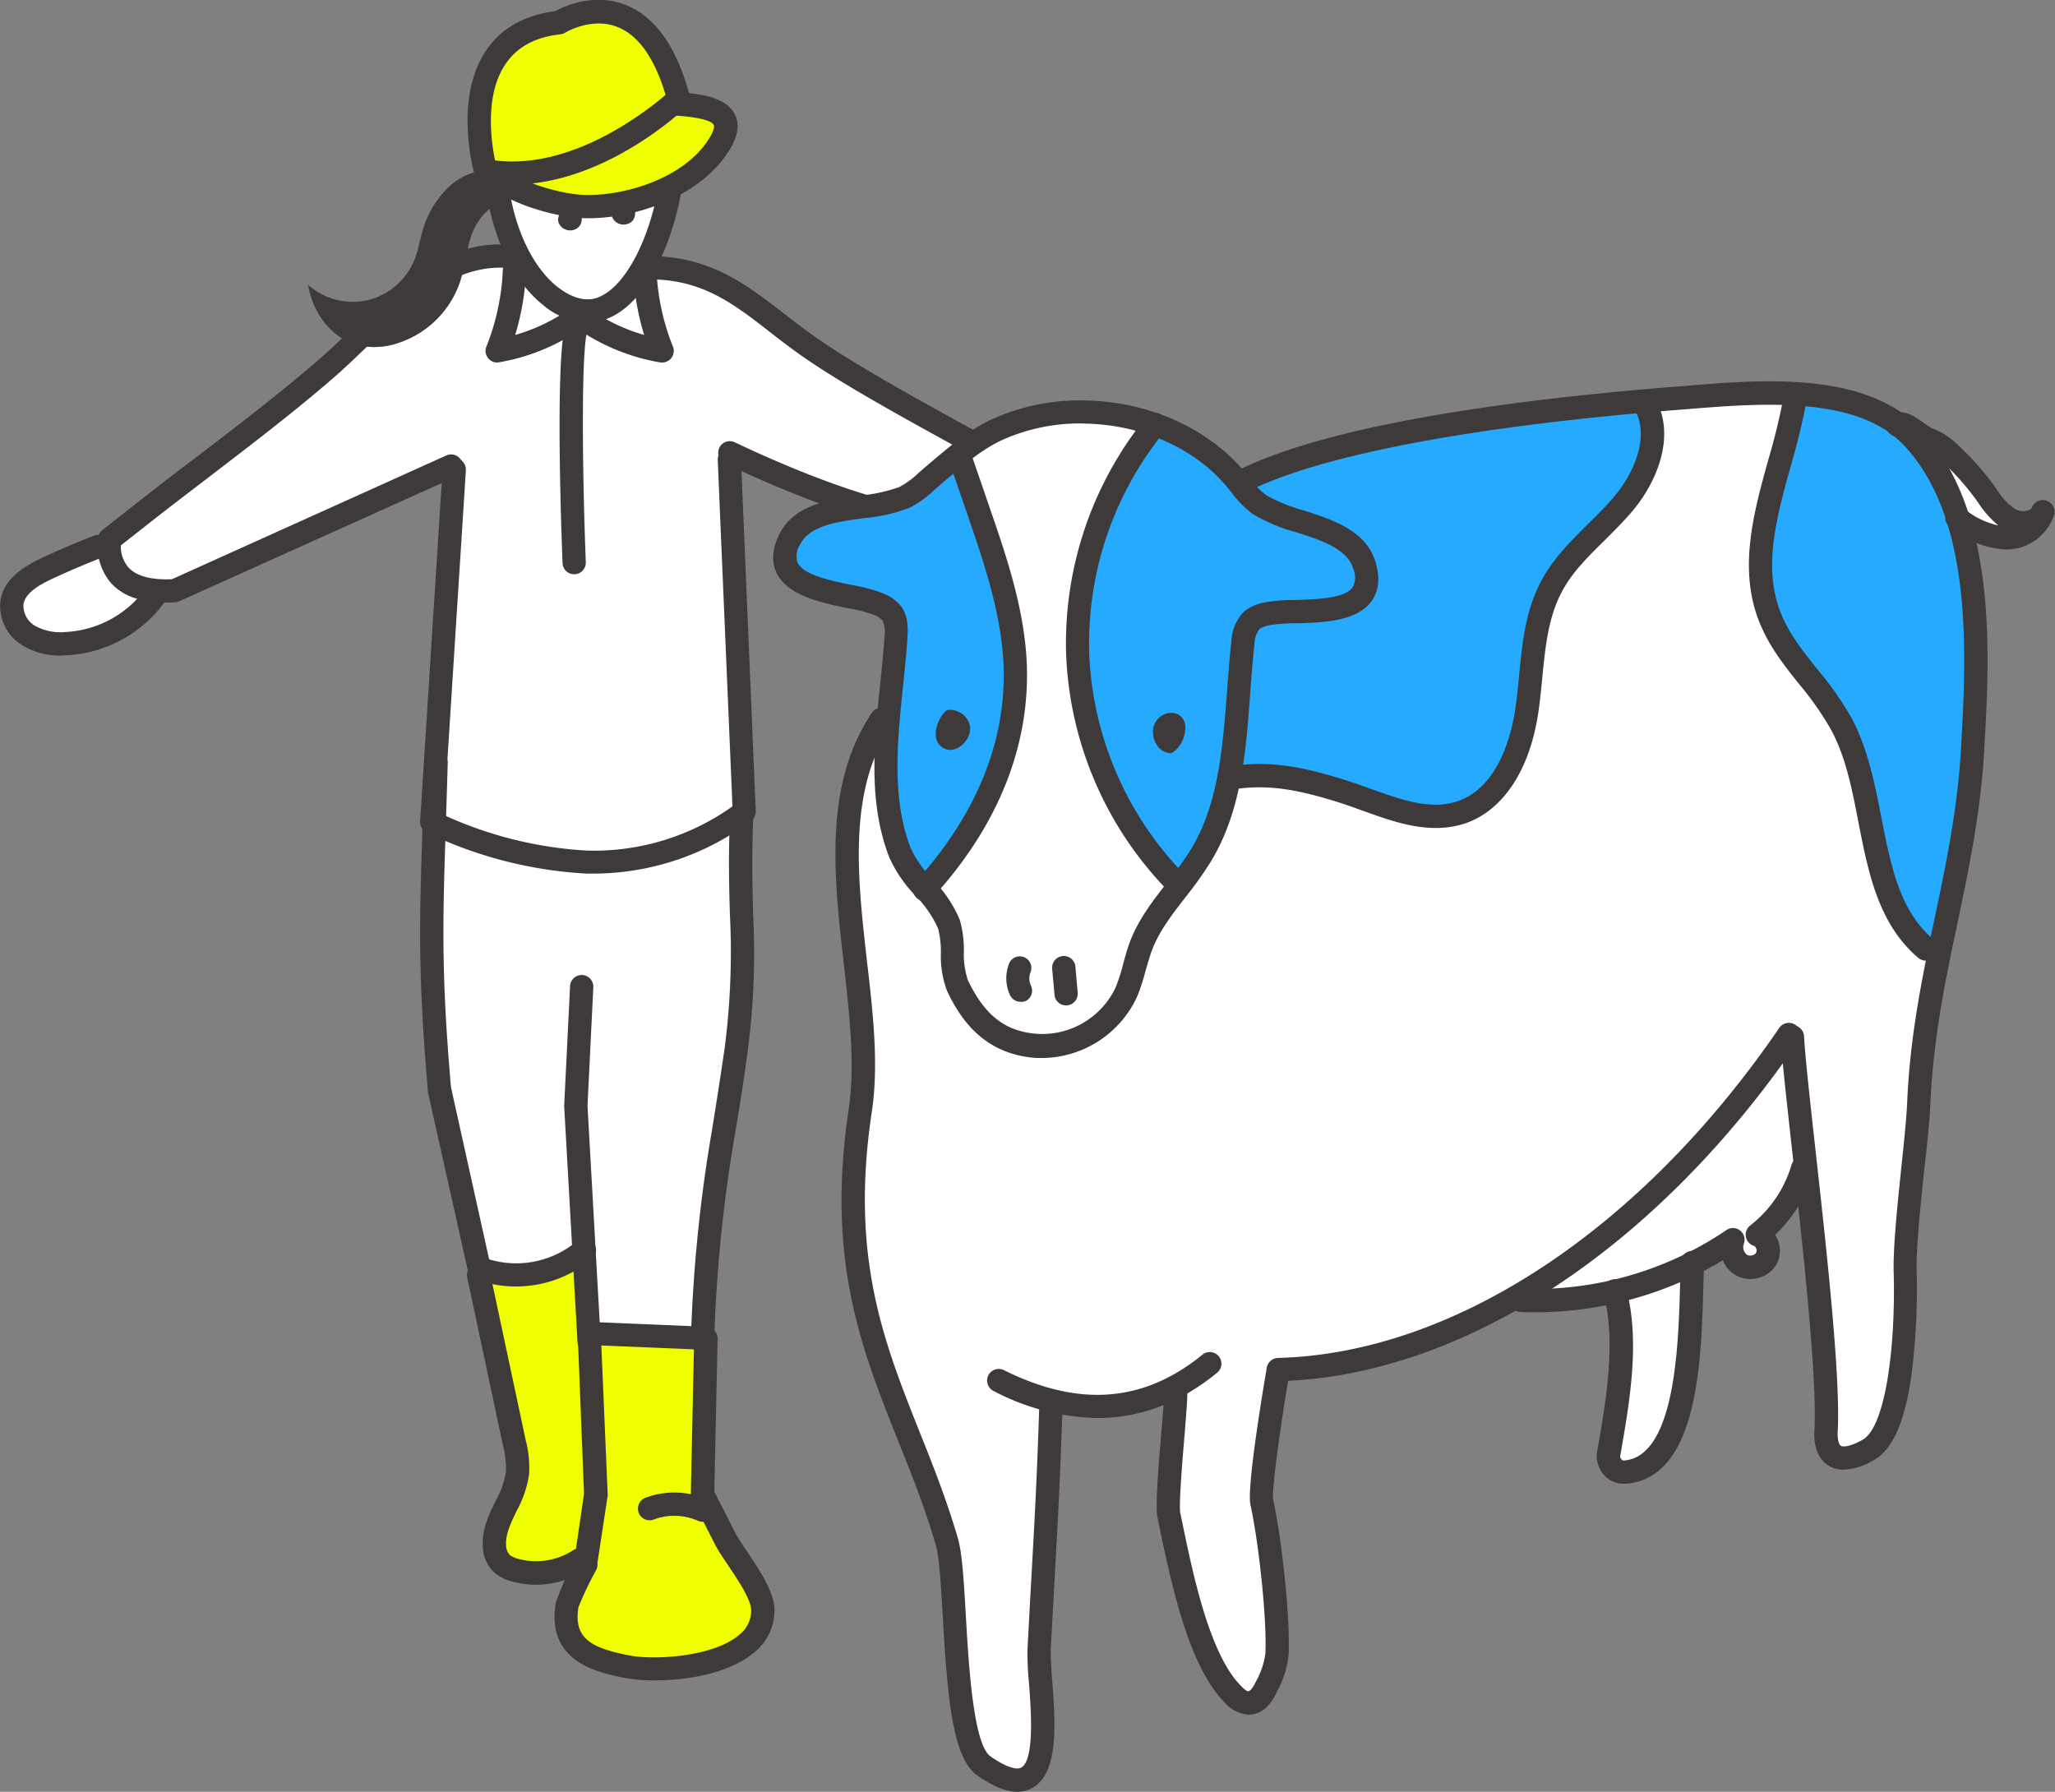<svg xmlns="http://www.w3.org/2000/svg" viewBox="0 0 325.37 283.69"><rect x="0" y="0" width="325.37" height="283.69" fill="#808080" stroke="none"/><defs><style>.cls-1{fill:#fff;}.cls-2{fill:#f0ff00;}.cls-3{fill:#3e3a39;}.cls-4{fill:#26aaff;}.cls-5{fill:none;stroke:#3e3a39;stroke-linecap:round;stroke-linejoin:round;stroke-width:3.69px;}</style></defs><title>ill_b_4</title><g id="design"><path class="cls-1" d="M888.31-413a18.33,18.33,0,0,0,3.38,3.58,13.85,13.85,0,0,0,3.22,1.95,29.49,29.49,0,0,1-8.41,3.68A40.07,40.07,0,0,0,888.31-413Z" transform="translate(-805.53 457.4)"/><path class="cls-1" d="M906.56-411.33a39.24,39.24,0,0,0,1.65,7.5,29.44,29.44,0,0,1-7.64-3.19A11.7,11.7,0,0,0,906.56-411.33Z" transform="translate(-805.53 457.4)"/><path class="cls-1" d="M816-356.91a8.66,8.66,0,0,1-5.14-1.1,4,4,0,0,1-2-3.81c.35-2,2.73-3.34,4.76-4.29,2.57-1.2,5.21-2.32,7.85-3.35a8,8,0,0,0,1.89,4.06,8.82,8.82,0,0,0,4.64,2.61A17.21,17.21,0,0,1,816-356.91Z" transform="translate(-805.53 457.4)"/><path class="cls-1" d="M832.79-365.31c-3.45.19-5.89-.48-7.27-2a5.63,5.63,0,0,1-1.29-3.95l4.52-3.56c3.15-2.47,6.33-4.9,9.51-7.32,6.74-5.14,13.71-10.45,20.25-16.16,1.52-1.34,3-2.77,4.58-4.27a11.91,11.91,0,0,0,5-.36,15.4,15.4,0,0,0,10.24-9.75c.18-.54.32-1.1.46-1.65a16.66,16.66,0,0,1,7-1,1.35,1.35,0,0,0-.23.69,37.12,37.12,0,0,1-2.63,12.25,1.45,1.45,0,0,0,.22,1.44,1.41,1.41,0,0,0,1.36.52,32.09,32.09,0,0,0,10.6-3.77c-1.09,8.09-.29,30.91-.09,36a1.44,1.44,0,0,0,1.44,1.39h.06a1.44,1.44,0,0,0,1.38-1.5c-.61-16.07-.67-33.8.27-36.74a32,32,0,0,0,12.06,4.65,1,1,0,0,0,.24,0,1.45,1.45,0,0,0,1.13-.54,1.44,1.44,0,0,0,.21-1.44,37.3,37.3,0,0,1-2.53-11.12c7.89.27,12.83,4.08,18.52,8.48,1.4,1.07,2.83,2.18,4.36,3.28,8.49,6.11,23.76,13,32.78,18.16-1.89,1.36-7.13,4.75-8.77,6.16l-2.8,1.86c-.25.22-2.73.16-3,.38-.46.4-2-.36-2.42,0a20.37,20.37,0,0,0-2.8-1.87c-10.45-.45-19-7.82-23.43-9.92a1.45,1.45,0,0,0-1.93.68,1.45,1.45,0,0,0-.07,1,1.48,1.48,0,0,0-.18.72l2.34,55a38,38,0,0,1-23.38,7.17A63.09,63.09,0,0,1,875.73-328c.09-2.63.17-5.46.26-8.59a1.72,1.72,0,0,0,0-.24L878.89-383a1.43,1.43,0,0,0-.75-1.35,1.43,1.43,0,0,0-1.81-.59Z" transform="translate(-805.53 457.4)"/><path class="cls-2" d="M887.41-210.2a3.53,3.53,0,0,1-1.46-.7,2.8,2.8,0,0,1-.7-1.8c-.11-1.83.76-3.65,1.69-5.56a17.51,17.51,0,0,0,2-5.71,17.37,17.37,0,0,0-.54-5.33L883-254.59a18.38,18.38,0,0,0,13.72-2.16l.67,11.87a2.33,2.33,0,0,0,.07.25l1,23.75-1.34,9a1.3,1.3,0,0,0-.55.22A11.14,11.14,0,0,1,887.41-210.2Z" transform="translate(-805.53 457.4)"/><path class="cls-2" d="M921.05-209.93c1.59,2.37,3.78,5.62,3.79,7.47a5.26,5.26,0,0,1-2.12,4.24c-4.33,3.59-13.59,4-17.56,3.27-6.15-1.19-9.31-2.84-8.43-8.14a51.31,51.31,0,0,1,2.78-5.86,1.37,1.37,0,0,0,.22-.76V-210l1.57-10.54a1.31,1.31,0,0,0,0-.28l-1-23.88,15.29.63a1.29,1.29,0,0,0,.19.21l-.49,23.07a1.49,1.49,0,0,0,.1.55,12.43,12.43,0,0,0-7.53.4A1.44,1.44,0,0,0,907-218a1.45,1.45,0,0,0,1.87.84,9.73,9.73,0,0,1,7.29.21,1.52,1.52,0,0,0,.59.12,1.75,1.75,0,0,0,.32,0l1.93,3.81C919.54-212.17,920.28-211.08,921.05-209.93Z" transform="translate(-805.53 457.4)"/><path class="cls-1" d="M920.6-291.23c-.74,5.27-1.39,9.34-2,12.93A233.81,233.81,0,0,0,915.4-247l-15.29-.64-.65-11.55a1.43,1.43,0,0,0,0-.74l-1.27-22.37.92-18.79a1.44,1.44,0,0,0-1.37-1.52,1.46,1.46,0,0,0-1.52,1.37l-.92,18.87v.16l1.25,22.11a15.3,15.3,0,0,1-13.87,2.42l-6.13-27.47a280.09,280.09,0,0,1-.88-39.78,65.38,65.38,0,0,0,22.72,5.43c.52,0,1,0,1.58,0a41.54,41.54,0,0,0,21.46-6.28c-.16,4.89,0,9,.06,13A119.46,119.46,0,0,1,920.6-291.23Z" transform="translate(-805.53 457.4)"/><path class="cls-1" d="M905.59-412.42c4-5.19,6.23-13.87,6.33-18.54.15-7.7-4.07-17.32-13-17.14-8.73.17-14.09,7.11-14.75,15.37-.59,7.28,2.53,17.47,8.42,22.14C898-406.33,902.35-408.24,905.59-412.42Z" transform="translate(-805.53 457.4)"/><path class="cls-3" d="M898.47-406.35a11.33,11.33,0,0,1-7-2.8c-6.48-5.14-9.72-16.1-9.11-23.72.81-10,7.46-16.89,16.55-17.08a12.6,12.6,0,0,1,9.36,3.8c4.21,4.21,5.61,10.63,5.52,15.23s-2.24,13.84-6.72,19.63h0c-2.24,2.9-4.78,4.55-7.53,4.88A9.07,9.07,0,0,1,898.47-406.35Zm.69-39.91H899c-8.19.17-12.41,7-13,13.68-.52,6.52,2.29,16.22,7.73,20.55,1.9,1.5,3.7,2.16,5.33,2s3.44-1.38,5.07-3.48h0c3.92-5.07,5.86-13.41,5.94-17.45.1-4.82-1.64-9.75-4.44-12.55A8.87,8.87,0,0,0,899.16-446.26Zm6.43,33.84h0Z" transform="translate(-805.53 457.4)"/><path class="cls-3" d="M831.7-362c-3.87,0-6.77-1.05-8.64-3.14a9.15,9.15,0,0,1-2-7.2,1.83,1.83,0,0,1,.68-1.13l5-3.94c3.17-2.49,6.41-5,9.55-7.36,6.69-5.11,13.62-10.39,20.07-16,1.61-1.41,3.2-2.94,4.89-4.57,7.11-6.84,15.17-14.59,25.95-13.2a1.84,1.84,0,0,1,1.59,2.06,1.84,1.84,0,0,1-2.06,1.59c-9-1.17-16.09,5.64-22.92,12.21-1.65,1.58-3.35,3.22-5,4.68-6.55,5.72-13.52,11-20.26,16.18-3.13,2.39-6.36,4.85-9.51,7.33l-4.38,3.44a5.14,5.14,0,0,0,1.2,3.49c1.27,1.39,3.64,2,6.88,1.87l43.46-19.6a1.85,1.85,0,0,1,2.44.92,1.84,1.84,0,0,1-.92,2.44L833.9-362.2a1.71,1.71,0,0,1-.63.15C832.73-362,832.21-362,831.7-362Z" transform="translate(-805.53 457.4)"/><path class="cls-2" d="M912.49-441c5.11.35,10,1.21,7,6.17-4.06,6.89-14.08,10.23-21.32,10.09-4.48-.08-11.81-2.36-14.94-5.29" transform="translate(-805.53 457.4)"/><path class="cls-3" d="M898.67-422.85h-.49c-4.82-.09-12.65-2.49-16.16-5.79a1.84,1.84,0,0,1-.09-2.6,1.85,1.85,0,0,1,2.61-.09c2.78,2.61,9.65,4.72,13.71,4.8,6.87.12,16.09-3,19.71-9.19.61-1,.69-1.68.58-1.9-.27-.51-1.56-1.18-6.18-1.49a1.84,1.84,0,0,1-1.71-2,1.84,1.84,0,0,1,2-1.71c3.7.25,7.76.75,9.19,3.45.8,1.53.58,3.38-.67,5.49C916.84-426.58,906.69-422.85,898.67-422.85Z" transform="translate(-805.53 457.4)"/><path class="cls-2" d="M912.94-441.81s-14.86,14.27-30.54,11.4c0,0-6-21.45,11.6-23.43C894-453.84,907.46-462.28,912.94-441.81Z" transform="translate(-805.53 457.4)"/><path class="cls-3" d="M886.7-428.18a25.5,25.5,0,0,1-4.64-.42,1.82,1.82,0,0,1-1.44-1.31c-.13-.48-3.25-11.89,1.87-19.48,2.36-3.51,6-5.6,10.92-6.23,1.37-.75,6.13-3,11.17-1,4.68,1.84,8.09,6.66,10.14,14.32a1.82,1.82,0,0,1-.5,1.8C913.64-439.92,901.23-428.18,886.7-428.18ZM883.91-432c12.15,1.52,23.82-7.68,27-10.37-1.73-5.82-4.28-9.43-7.6-10.75-4.11-1.64-8.25.86-8.29.89a1.9,1.9,0,0,1-.77.26c-4,.45-6.83,2-8.65,4.67C882.21-442.39,883.32-434.88,883.91-432Z" transform="translate(-805.53 457.4)"/><path class="cls-3" d="M899.93-319.09c-.54,0-1.07,0-1.6,0a66.6,66.6,0,0,1-25.23-6.5,1.84,1.84,0,0,1-1.05-1.79l3.56-55.79a1.86,1.86,0,0,1,1.95-1.72,1.85,1.85,0,0,1,1.73,2l-3.48,54.53a62.56,62.56,0,0,0,22.69,5.63,37.74,37.74,0,0,0,23-7l-2.33-54.82a1.84,1.84,0,0,1,1.76-1.92,1.84,1.84,0,0,1,1.92,1.76L925.19-329a1.85,1.85,0,0,1-.72,1.54A41.62,41.62,0,0,1,899.93-319.09Z" transform="translate(-805.53 457.4)"/><path class="cls-3" d="M916.75-243.12h-.08a1.85,1.85,0,0,1-1.76-1.93,237.49,237.49,0,0,1,3.33-33.3c.58-3.6,1.23-7.67,2-12.93a117.84,117.84,0,0,0,.85-21.46c-.13-4.75-.26-9.66.06-15.84a1.85,1.85,0,0,1,1.94-1.75,1.85,1.85,0,0,1,1.74,1.94c-.31,6-.18,10.87-.06,15.55a120.45,120.45,0,0,1-.88,22.06c-.73,5.31-1.39,9.4-2,13a232.9,232.9,0,0,0-3.29,32.88A1.85,1.85,0,0,1,916.75-243.12Z" transform="translate(-805.53 457.4)"/><path class="cls-3" d="M881.4-254.75a1.84,1.84,0,0,1-1.79-1.45l-6.34-28.35a1.9,1.9,0,0,1,0-.25c-1.59-18.48-1.33-26.69-.85-41.6.1-3.1.21-6.49.31-10.33a1.86,1.86,0,0,1,1.89-1.8,1.86,1.86,0,0,1,1.8,1.9c-.11,3.84-.22,7.24-.32,10.35-.47,14.74-.73,22.87.83,41L883.2-257a1.83,1.83,0,0,1-1.39,2.2A1.92,1.92,0,0,1,881.4-254.75Z" transform="translate(-805.53 457.4)"/><path class="cls-3" d="M898.81-243.12a1.85,1.85,0,0,1-1.84-1.74l-2.11-37.35v-.2l.93-18.86a1.85,1.85,0,0,1,1.93-1.76,1.85,1.85,0,0,1,1.75,1.94l-.92,18.77,2.1,37.25a1.83,1.83,0,0,1-1.73,1.94Z" transform="translate(-805.53 457.4)"/><path class="cls-3" d="M909.23-191.35a25.94,25.94,0,0,1-4.7-.38c-4.09-.79-12.62-2.43-11-11.93a40.28,40.28,0,0,1,2.94-6.53c0-.08,0-.16,0-.24L898-220.9l-1-25.29a1.88,1.88,0,0,1,.54-1.38,1.88,1.88,0,0,1,1.38-.54l18.47.77a1.85,1.85,0,0,1,1.76,1.89l-.52,24.22,3.36,6.61c.4.74,1.09,1.77,1.82,2.86,2,3,4.33,6.44,4.35,9.28a8.57,8.57,0,0,1-3.31,6.78C920.86-192.4,914.23-191.35,909.23-191.35ZM900.13-210v.31a1.85,1.85,0,0,1-.28,1,52.22,52.22,0,0,0-2.73,5.74c-.83,5,2.08,6.49,8.11,7.66,3.8.73,13.06.28,17.24-3.19a4.9,4.9,0,0,0,2-3.93c0-1.73-2.15-4.92-3.72-7.25-.78-1.16-1.52-2.26-2-3.19L915.11-220a1.78,1.78,0,0,1-.2-.88l.49-22.88-14.66-.61,1,23.46a1.3,1.3,0,0,1,0,.34Zm-1.84.31h0Z" transform="translate(-805.53 457.4)"/><path class="cls-3" d="M890.41-206.49a14.09,14.09,0,0,1-3.91-.55,6.73,6.73,0,0,1-2.79-1.46,5.88,5.88,0,0,1-1.74-4c-.17-2.7.93-5,2-7.2a14.69,14.69,0,0,0,1.67-4.63,14.4,14.4,0,0,0-.49-4.3l-5.64-26.49a1.84,1.84,0,0,1,.39-1.58l.73-.86a1.85,1.85,0,0,1,2-.56,14.91,14.91,0,0,0,14.23-2.76,1.84,1.84,0,0,1,2.6.19,1.85,1.85,0,0,1-.2,2.6,18.72,18.72,0,0,1-15.76,4l5.26,24.68a17.16,17.16,0,0,1,.54,5.45,17.52,17.52,0,0,1-2,5.84c-.9,1.87-1.75,3.63-1.64,5.36a2.32,2.32,0,0,0,.57,1.54,3.6,3.6,0,0,0,1.3.61,10.76,10.76,0,0,0,8.79-1.37,1.85,1.85,0,0,1,2.56.49,1.84,1.84,0,0,1-.5,2.56A14.25,14.25,0,0,1,890.41-206.49Z" transform="translate(-805.53 457.4)"/><path class="cls-3" d="M916.79-216.46a1.81,1.81,0,0,1-.75-.16,9.34,9.34,0,0,0-7-.2,1.84,1.84,0,0,1-2.38-1.06,1.84,1.84,0,0,1,1.06-2.38,13,13,0,0,1,9.81.27,1.85,1.85,0,0,1,.93,2.44A1.85,1.85,0,0,1,916.79-216.46Z" transform="translate(-805.53 457.4)"/><path class="cls-3" d="M815.33-353.61a11.49,11.49,0,0,1-6.29-1.63,7.3,7.3,0,0,1-3.43-7.15c.61-3.49,3.85-5.41,6.61-6.7s5.46-2.43,8.23-3.51a1.84,1.84,0,0,1,2.38,1.06,1.83,1.83,0,0,1-1.05,2.38c-2.7,1.05-5.39,2.19-8,3.41-1.95.91-4.22,2.18-4.53,4a3.67,3.67,0,0,0,1.79,3.41,8.25,8.25,0,0,0,4.92,1,16.73,16.73,0,0,0,12.69-6.95,1.84,1.84,0,0,1,2.57-.45,1.85,1.85,0,0,1,.45,2.57,20.55,20.55,0,0,1-15.55,8.52Z" transform="translate(-805.53 457.4)"/><path class="cls-3" d="M952.6-373.38h-.08c-10.07-.43-27.21-8.27-32.23-10.66a1.86,1.86,0,0,1-.87-2.46,1.84,1.84,0,0,1,2.46-.87c10,4.77,23.35,10,30.8,10.31a1.83,1.83,0,0,1,1.76,1.92A1.83,1.83,0,0,1,952.6-373.38Z" transform="translate(-805.53 457.4)"/><path class="cls-3" d="M884.25-400a1.83,1.83,0,0,1-1.43-.69,1.83,1.83,0,0,1-.28-1.84,36.53,36.53,0,0,0,2.6-12.12,1.86,1.86,0,0,1,1.92-1.76,1.83,1.83,0,0,1,1.76,1.92,40.25,40.25,0,0,1-1.72,10.12,28.74,28.74,0,0,0,8.46-4,1.76,1.76,0,0,1,1-.33h1.5a1.79,1.79,0,0,1,1,.33,28.74,28.74,0,0,0,8.46,4,39.81,39.81,0,0,1-1.73-10.12,1.85,1.85,0,0,1,1.77-1.92,1.85,1.85,0,0,1,1.91,1.76,36.78,36.78,0,0,0,2.6,12.12,1.85,1.85,0,0,1-.27,1.84,1.87,1.87,0,0,1-1.74.67,32.67,32.67,0,0,1-12.61-5h-.37a32.78,32.78,0,0,1-12.62,5Z" transform="translate(-805.53 457.4)"/><path class="cls-3" d="M896.44-366.48a1.83,1.83,0,0,1-1.84-1.77c-.32-8.16-1.19-35.07.75-38.66a1.83,1.83,0,0,1,2.49-.75,1.84,1.84,0,0,1,.75,2.49c-1,2.19-.94,20.43-.31,36.78a1.84,1.84,0,0,1-1.77,1.91Z" transform="translate(-805.53 457.4)"/><path class="cls-3" d="M967.15-381.22a1.77,1.77,0,0,1-.91-.24c-2.53-1.45-5.65-3.16-8.94-5-8.94-4.91-19.07-10.47-25.4-15-1.53-1.1-3-2.22-4.36-3.29-6-4.67-10.81-8.36-19-8.42a1.83,1.83,0,0,1-1.83-1.85,1.86,1.86,0,0,1,1.86-1.83c9.41.06,15.14,4.49,21.2,9.18,1.37,1.06,2.78,2.15,4.27,3.22,6.15,4.42,16.61,10.17,25,14.79,3.31,1.82,6.44,3.54,9,5a1.85,1.85,0,0,1,.68,2.52A1.84,1.84,0,0,1,967.15-381.22Z" transform="translate(-805.53 457.4)"/><path class="cls-3" d="M884.48-430.49a10.09,10.09,0,0,0-7.93,2.72,15.52,15.52,0,0,0-4.25,7.41c-.37,1.34-.61,2.73-1.11,4a10.74,10.74,0,0,1-7.37,6.47,10.7,10.7,0,0,1-9.5-2.4c.66,4.33,3.66,8.47,7.9,9.54a11.36,11.36,0,0,0,5.87-.21,15.4,15.4,0,0,0,10.24-9.75c.84-2.5,1-5.2,1.94-7.67s2.91-4.86,5.55-5Z" transform="translate(-805.53 457.4)"/><path class="cls-3" d="M903.58-425.56c-.86.79-1.73,1.83-.85,3a2,2,0,0,0,2.72.33c1.48-1.2.21-4-1.76-3.48" transform="translate(-805.53 457.4)"/><path class="cls-3" d="M895.11-424.64c-.86.79-1.73,1.84-.84,3a2,2,0,0,0,2.72.33c1.48-1.2.2-4-1.76-3.48" transform="translate(-805.53 457.4)"/><path class="cls-4" d="M1061.55-378.76c-1.31,1.58-2.82,3.08-4.29,4.53-2.67,2.65-5.44,5.39-7.3,8.83-2.52,4.68-3,10-3.54,15.08-.17,1.67-.34,3.39-.57,5-.53,3.72-2.5,12.62-9.26,15-4.46,1.6-9.22-.12-14.25-1.93-1.36-.49-2.72-1-4.06-1.4-5.95-1.86-10.88-2.88-16.39-2.3.62-3.88.92-7.84,1.2-11.74.19-2.57.39-5.22.68-7.77a4.53,4.53,0,0,1,.88-2.7,4.11,4.11,0,0,1,1.78-.73,23.93,23.93,0,0,1,4.16-.32c4.26-.12,9.55-.26,11.78-3.34,1.1-1.51,1.3-3.47.6-5.83-1.44-4.85-6.65-6.53-11.24-8a24.57,24.57,0,0,1-6-2.48,9.46,9.46,0,0,1-1.72-1.64c14.32-6.69,42-10.22,60.89-11.92C1066.93-388.2,1064.77-382.62,1061.55-378.76Z" transform="translate(-805.53 457.4)"/><path class="cls-1" d="M1071.91-254.18c-.26,10.28-.71,27.49-9.05,28.38a1,1,0,0,1-1.11-.61,1.12,1.12,0,0,1-.07-.71c1.39-7.9,2.94-16.8,1.27-24.77a58.22,58.22,0,0,0,9-3.13C1071.93-254.74,1071.92-254.47,1071.91-254.18Z" transform="translate(-805.53 457.4)"/><path class="cls-1" d="M1089.53-272.83a19.33,19.33,0,0,1-6.67,9.76,1.46,1.46,0,0,0-.54,1.42,1.47,1.47,0,0,0,1,1.14,1,1,0,0,1,.6.63,1.24,1.24,0,0,1,0,1,1.32,1.32,0,0,1-.82.59,1.52,1.52,0,0,1-1.14-.11,1.86,1.86,0,0,1-.69-2.18,1.46,1.46,0,0,0-.45-1.69,1.47,1.47,0,0,0-1.74-.06,55,55,0,0,1-5.67,3.37,1.4,1.4,0,0,0-1,.5,54.57,54.57,0,0,1-11.09,4,1.43,1.43,0,0,0-.5,0,1.64,1.64,0,0,0-.3.14,53.38,53.38,0,0,1-10.61,1.32c13.85-8.76,27-21.38,38.2-37.13.32,3.61.91,8.91,1.56,14.81l.21,1.89A1.36,1.36,0,0,0,1089.53-272.83Z" transform="translate(-805.53 457.4)"/><path class="cls-1" d="M1107.88-283c-.12,2.64-.52,6.48-.94,10.55a151.1,151.1,0,0,0-1.2,16.55c.31,11.35-1.16,24.57-5.13,26.77-1.77,1-3.2,1.34-3.82.94s-.73-1.66-.69-2.24c.54-8.46-1.72-28.83-3.54-45.2-.87-7.86-1.62-14.64-1.77-17.7a1.45,1.45,0,0,0-1-1.31.9.9,0,0,0-.19-.2,1.46,1.46,0,0,0-2,.38c-22,32.09-51.73,51.69-79.66,52.42a1.46,1.46,0,0,0-1.43,1.5.14.14,0,0,0,0,.06c-.2,1.13-3.17,18.44-2.55,21.23,1.27,5.68,2.63,17.95,2.37,23.65a12.68,12.68,0,0,1-1.5,4.56c-.39.82-1,1.79-1.59,1.79h0c-.52,0-1.19-.72-1.56-1.09-4.91-5.13-7.53-17.72-9.09-25.24l-.46-2.18c-.27-1.27.31-8.28.66-12.47.26-3.1.46-5.54.44-6.49a1.08,1.08,0,0,0-.07-.31,35,35,0,0,0,4.88-3.35,1.46,1.46,0,0,0,.21-2.06,1.46,1.46,0,0,0-2.06-.2c-9.39,7.67-19.8,8.49-31.84,2.49a1.47,1.47,0,0,0-2,.66,1.46,1.46,0,0,0,.66,2,43.18,43.18,0,0,0,7.47,2.93c-.34,10.62-.71,17.27-1.17,25.66-.21,3.78-.44,7.88-.69,12.79a46,46,0,0,0,.23,5c.34,4.37,1,12.51-1.4,13.86-1,.55-2.85-.09-5.29-1.79-2.87-2-3.59-14.4-4.06-22.6-.3-5.25-.56-9.78-1.24-12.1a179,179,0,0,0-6.07-16.89c-5.68-14.27-11-27.74-7.57-50.8,1.13-7.52-.14-15.83-1.37-23.86-1.87-12.21-3.78-24.81,2.64-34.95-.36,6.23-.09,12.45,2.18,18.34a19.92,19.92,0,0,0,3.87,5.75,1.4,1.4,0,0,0,.37.6,1.89,1.89,0,0,0,.3.19,15.67,15.67,0,0,1,3.21,4.82,14.9,14.9,0,0,1,.46,4,15.09,15.09,0,0,0,1,5.9h0c2,4.2,5.63,9.84,13.87,10.36q.45,0,.9,0a16.31,16.31,0,0,0,14.56-9.45,29.49,29.49,0,0,0,1.39-4.27c.31-1.12.59-2.17,1-3.19,1.17-3.1,3.22-5.73,5.4-8.52a60.22,60.22,0,0,0,4-5.6,37,37,0,0,0,4.37-11.57c5.39-.75,10.18.24,16.09,2.08,1.3.4,2.61.88,3.93,1.35,3.76,1.36,7.61,2.74,11.47,2.74a13.88,13.88,0,0,0,4.76-.8c5.82-2.08,9.89-8.41,11.18-17.37.24-1.72.42-3.48.58-5.18.5-5,1-9.81,3.21-14,1.65-3.07,4.14-5.53,6.78-8.15,1.52-1.5,3.08-3.05,4.49-4.73,3.35-4,6.16-10.3,4.15-15.74,1.08-.09,2.12-.18,3.12-.25l1.79-.15a136.06,136.06,0,0,1,15.28-.63c-.58,3-1.43,6.14-2.26,9.16-2.34,8.43-4.75,17.15-1.48,25.43,1.47,3.73,3.95,6.86,6.35,9.88a49.27,49.27,0,0,1,4.94,7c2.41,4.45,3.46,9.82,4.47,15,1.53,7.8,3.11,15.88,9.35,21.15a1.45,1.45,0,0,0,.94.34,1.33,1.33,0,0,0,.48-.1A145.18,145.18,0,0,0,1107.88-283Z" transform="translate(-805.53 457.4)"/><path class="cls-4" d="M1116.4-338.9c-.55,9.68-2.4,18.48-4.19,27-.26,1.23-.52,2.46-.77,3.7l0,0c-5.45-4.61-6.86-11.83-8.36-19.47-1.06-5.41-2.15-11-4.77-15.84a51.78,51.78,0,0,0-5.22-7.43c-2.37-3-4.61-5.81-5.93-9.14-2.91-7.37-.73-15.24,1.58-23.56.89-3.21,1.79-6.51,2.39-9.78,5.29.44,10.25,1.68,14,4.41h0a1.35,1.35,0,0,0,.45.31,14,14,0,0,1,1.51,1.37,31,31,0,0,1,6.94,12.1,1.47,1.47,0,0,0,.2.6C1117.75-363.17,1117-349.19,1116.4-338.9Z" transform="translate(-805.53 457.4)"/><path class="cls-1" d="M1116.73-376.27a37.1,37.1,0,0,0-4.43-9.18c.36.28.73.59,1.13.95a40.42,40.42,0,0,1,5.3,5.95l.38.53a12.64,12.64,0,0,0,4.15,4.18l.26.13C1121.24-373.59,1118.64-374.84,1116.73-376.27Z" transform="translate(-805.53 457.4)"/><path class="cls-4" d="M948.16-348.56c.26-2.59.54-5.26.71-7.89a6.82,6.82,0,0,0-1-4.78,6.6,6.6,0,0,0-2.75-1.92,24.61,24.61,0,0,0-4.64-1.24c-3.35-.69-7.94-1.64-9-3.76-.4-.83-.26-1.89.42-3.25,1.58-3.15,6-3.75,10.25-4.32a26,26,0,0,0,7.17-1.63,15.83,15.83,0,0,0,3.81-2.72l.74-.63.84-.73,1.92-1.62,2.31,6.71c2.31,6.73,4.7,13.68,5.56,20.81,1.9,15.86-5.49,28.47-12.53,36.61a14.43,14.43,0,0,1-2.6-4C946.33-330.89,947.26-339.87,948.16-348.56Z" transform="translate(-805.53 457.4)"/><path class="cls-1" d="M984.8-308.21a34.12,34.12,0,0,0-1.06,3.46,26.85,26.85,0,0,1-1.25,3.86,13.22,13.22,0,0,1-12.59,7.67c-5.24-.33-8.66-2.93-11.42-8.7h0a13.56,13.56,0,0,1-.68-4.73,16.5,16.5,0,0,0-.62-4.84,16.9,16.9,0,0,0-3.27-5.19c10.49-11.95,15.18-25.48,13.53-39.2-.89-7.43-3.34-14.54-5.7-21.41l-2.65-7.7a26.59,26.59,0,0,1,5-3.1,30.63,30.63,0,0,1,13-2.65,34,34,0,0,1,9,1.3,56.53,56.53,0,0,0-11.28,35.91,56.44,56.44,0,0,0,15.57,36.44h0A34.63,34.63,0,0,0,984.8-308.21Z" transform="translate(-805.53 457.4)"/><path class="cls-4" d="M1020-364.2c-1.38,1.91-6.07,2-9.49,2.13a25.58,25.58,0,0,0-4.79.4,6.71,6.71,0,0,0-3,1.41,6.79,6.79,0,0,0-1.82,4.54c-.3,2.61-.5,5.29-.69,7.89-.64,8.7-1.3,17.71-5.73,25a39.13,39.13,0,0,1-2.33,3.38,53.51,53.51,0,0,1-14.46-34.22,53.49,53.49,0,0,1,11.29-34.79,27.69,27.69,0,0,1,11.23,7.95c.2.25.4.51.61.76a15.69,15.69,0,0,0,3.27,3.35,26.05,26.05,0,0,0,6.78,2.85c4.09,1.32,8.33,2.68,9.33,6C1020.59-366,1020.54-364.94,1020-364.2Z" transform="translate(-805.53 457.4)"/><path class="cls-3" d="M979.28-232.89a36.91,36.91,0,0,1-16.44-4.28,1.85,1.85,0,0,1-.83-2.47,1.85,1.85,0,0,1,2.47-.83c11.89,5.93,22.17,5.12,31.43-2.45a1.85,1.85,0,0,1,2.59.26,1.84,1.84,0,0,1-.26,2.6C992.4-235.28,986.06-232.89,979.28-232.89Z" transform="translate(-805.53 457.4)"/><path class="cls-5" d="M1010.15-240.29" transform="translate(-805.53 457.4)"/><path class="cls-3" d="M1097.44-224.71a4.41,4.41,0,0,1-2.45-.68c-2.41-1.55-2.22-4.88-2.19-5.26.52-8.15-1.82-29.22-3.52-44.6-.88-7.91-1.64-14.74-1.8-17.89a1.85,1.85,0,0,1,1.75-1.94,1.86,1.86,0,0,1,1.94,1.75c.15,3.05.9,9.82,1.77,17.67,1.82,16.39,4.08,36.78,3.54,45.28,0,.64.13,1.65.51,1.89.08.05.88.47,3.44-.95,3.65-2,5.25-14.83,4.93-26.43-.11-4,.56-10.42,1.2-16.6.43-4.06.83-7.9.94-10.53.46-10.57,2.43-19.94,4.34-29,1.79-8.49,3.63-17.27,4.18-26.92.82-14.54,2.07-36.5-9.26-48.2-7.41-7.66-22.7-6.42-33.86-5.52l-1.79.14c-32.54,2.57-56.75,7.19-68.19,13a1.84,1.84,0,0,1-2.47-.81,1.82,1.82,0,0,1,.8-2.47c15.19-7.74,46.22-11.56,69.57-13.4l1.78-.14c11.9-1,28.19-2.28,36.81,6.63,12.45,12.86,11.15,35.79,10.29,51-.56,9.93-2.44,18.85-4.25,27.47-1.88,8.92-3.82,18.13-4.27,28.4-.12,2.74-.52,6.64-1,10.76-.6,5.77-1.29,12.32-1.18,16.11a107.56,107.56,0,0,1-.74,15.56c-1,7.85-3,12.5-6.09,14.19A10.13,10.13,0,0,1,1097.44-224.71Z" transform="translate(-805.53 457.4)"/><path class="cls-5" d="M1078.36-322.67" transform="translate(-805.53 457.4)"/><path class="cls-5" d="M1012.31-238.28" transform="translate(-805.53 457.4)"/><path class="cls-3" d="M1123.22-370.4a14.91,14.91,0,0,1-9-3.58,1.84,1.84,0,0,1-.29-2.59,1.85,1.85,0,0,1,2.59-.29,12.65,12.65,0,0,0,5.41,2.65,15.94,15.94,0,0,1-3.18-3.59l-.38-.53a39.58,39.58,0,0,0-5.25-5.89,7.9,7.9,0,0,0-2.73-1.86,9.38,9.38,0,0,1-2.25-1.32,14,14,0,0,0-1.43-.94,1.85,1.85,0,0,1-2-.45,1.85,1.85,0,0,1,0-2.61c1.74-1.67,4-.07,5.48,1a10.23,10.23,0,0,0,1.26.82,11.46,11.46,0,0,1,4.08,2.64,44.44,44.44,0,0,1,5.74,6.45l.39.54a10,10,0,0,0,3,3.19,2.6,2.6,0,0,0,2,.16.94.94,0,0,0,.6-.48,1.84,1.84,0,0,1,2.42-1,1.84,1.84,0,0,1,1,2.42h0a8,8,0,0,1-5.46,5A8.73,8.73,0,0,1,1123.22-370.4Z" transform="translate(-805.53 457.4)"/><path class="cls-3" d="M1003.23-185.92h-.13a5.76,5.76,0,0,1-3.84-2.11c-5.57-5.81-8.21-18.47-10-26.85l-.45-2.17c-.35-1.62,0-6.59.59-13.44.23-2.76.45-5.37.44-6.16a1.84,1.84,0,0,1,1.81-1.87,1.82,1.82,0,0,1,1.87,1.81c0,.92-.16,3.08-.44,6.52-.33,3.9-.93,11.15-.67,12.37.15.68.3,1.41.46,2.19,1.56,7.48,4.16,20,9,25,.27.29.93,1,1.29,1,.07,0,.53-.06,1.24-1.57a12.42,12.42,0,0,0,1.48-4.42c.26-5.67-1.11-17.89-2.37-23.54-.65-3,2.52-21.27,2.55-21.45a1.84,1.84,0,0,1,2.15-1.48,1.84,1.84,0,0,1,1.48,2.14c-.78,4.22-2.89,18.17-2.58,20,1.33,6,2.72,18.46,2.45,24.5a15.19,15.19,0,0,1-1.83,5.83C1006.63-187.16,1005.09-185.92,1003.23-185.92Z" transform="translate(-805.53 457.4)"/><path class="cls-3" d="M966.64-173.71c-1.8,0-3.9-.86-6.38-2.59-3.88-2.72-4.71-12.13-5.46-25.12-.28-4.84-.54-9.41-1.11-11.37-1.73-5.94-3.89-11.35-6-16.59-5.85-14.69-11.38-28.57-7.77-52.51,1-6.86.15-14.65-.79-22.9-1.58-13.92-3.21-28.31,4.44-39.75a1.84,1.84,0,0,1,2.56-.51,1.85,1.85,0,0,1,.51,2.55c-6.9,10.32-5.35,24-3.84,37.3,1,8.49,1.87,16.51.76,23.86-3.46,22.95,1.89,36.38,7.55,50.6,2.12,5.31,4.31,10.81,6.09,16.92.68,2.36.95,6.92,1.25,12.19.44,7.63,1.17,20.4,3.9,22.31,2.24,1.57,4.07,2.23,4.88,1.77,2.16-1.23,1.52-9.52,1.21-13.5a46.78,46.78,0,0,1-.23-5.09c.25-4.9.48-9,.69-12.76.47-8.47.84-15.16,1.18-26a1.83,1.83,0,0,1,1.9-1.79,1.84,1.84,0,0,1,1.78,1.9c-.34,10.85-.71,17.56-1.18,26.05-.21,3.77-.44,7.85-.69,12.74,0,1,.09,2.77.23,4.63.5,6.5,1.12,14.59-3.06,17A4.89,4.89,0,0,1,966.64-173.71Z" transform="translate(-805.53 457.4)"/><path class="cls-3" d="M1007.93-238.72a1.85,1.85,0,0,1-1.85-1.79,1.85,1.85,0,0,1,1.8-1.89c27.81-.73,57.47-20.26,79.36-52.25a1.84,1.84,0,0,1,2.56-.48,1.84,1.84,0,0,1,.48,2.56c-22.55,33-53.32,53.09-82.3,53.85Z" transform="translate(-805.53 457.4)"/><path class="cls-3" d="M1062.65-222.48a4.16,4.16,0,0,1-3.77-2.29,4.32,4.32,0,0,1-.45-2.92c1.41-8.07,3-17.22,1-24.85a1.84,1.84,0,0,1,1.3-2.26,1.85,1.85,0,0,1,2.26,1.31c2.25,8.42.58,18-.9,26.44a.74.74,0,0,0,0,.45c.26.45.38.46.74.42,8-.85,8.47-18.52,8.71-28,0-1.23.07-2.37.11-3.4a1.83,1.83,0,0,1,1.91-1.77,1.85,1.85,0,0,1,1.77,1.92c0,1-.07,2.13-.1,3.35-.32,12.1-.79,30.38-12,31.58A5,5,0,0,1,1062.65-222.48Z" transform="translate(-805.53 457.4)"/><path class="cls-3" d="M1048.59-249.63c-.76,0-1.53,0-2.29-.05a1.85,1.85,0,0,1-1.77-1.92,1.84,1.84,0,0,1,1.92-1.76,54.06,54.06,0,0,0,32.42-9.28,1.83,1.83,0,0,1,2.19.08,1.84,1.84,0,0,1,.56,2.12,1.53,1.53,0,0,0,.53,1.72,1.16,1.16,0,0,0,.85.06.89.89,0,0,0,.58-.4.85.85,0,0,0,0-.68.68.68,0,0,0-.36-.41,1.87,1.87,0,0,1-1.27-1.44,1.85,1.85,0,0,1,.69-1.78,18.86,18.86,0,0,0,6.53-9.56,1.84,1.84,0,0,1,2.29-1.25,1.84,1.84,0,0,1,1.25,2.29,22.75,22.75,0,0,1-6.12,10,4.55,4.55,0,0,1,.41.79,4.53,4.53,0,0,1-.17,3.83,4.64,4.64,0,0,1-2.83,2.18,4.77,4.77,0,0,1-3.69-.43,4.88,4.88,0,0,1-2-2.34A57.9,57.9,0,0,1,1048.59-249.63Z" transform="translate(-805.53 457.4)"/><path class="cls-3" d="M1032.81-326.31c-3.92,0-7.8-1.39-11.59-2.76-1.36-.49-2.64-.95-3.92-1.35-6.06-1.89-10.92-2.88-16.46-2a1.85,1.85,0,0,1-2.11-1.53,1.84,1.84,0,0,1,1.53-2.11c6.25-1,11.57.07,18.13,2.12,1.36.42,2.74.92,4.08,1.4,5,1.79,9.66,3.49,14,1.94,6.57-2.35,8.49-11.08,9-14.73.24-1.65.41-3.37.57-5,.5-5.15,1-10.48,3.59-15.22,1.89-3.49,4.67-6.25,7.36-8.92,1.46-1.44,3-2.94,4.27-4.5,3.31-4,5.5-9.8,2.93-13.84a1.86,1.86,0,0,1,.57-2.55,1.84,1.84,0,0,1,2.54.57c3.81,6,.66,13.54-3.2,18.18-1.42,1.69-3,3.25-4.51,4.76-2.62,2.59-5.09,5-6.72,8.05-2.21,4.09-2.67,8.82-3.16,13.83-.17,1.7-.34,3.47-.59,5.19-1.3,9.11-5.47,15.55-11.42,17.68A14.51,14.51,0,0,1,1032.81-326.31Z" transform="translate(-805.53 457.4)"/><path class="cls-3" d="M1110.46-305.3a1.85,1.85,0,0,1-1.19-.43c-6.33-5.36-7.93-13.5-9.47-21.37-1-5.16-2-10.5-4.43-14.89a48.38,48.38,0,0,0-4.9-7c-2.42-3-4.92-6.19-6.41-10-3.32-8.4-.89-17.18,1.46-25.67a99.35,99.35,0,0,0,2.48-10.3,1.86,1.86,0,0,1,2.12-1.52,1.86,1.86,0,0,1,1.52,2.12,108.42,108.42,0,0,1-2.56,10.68c-2.29,8.27-4.46,16.08-1.6,23.33,1.3,3.28,3.52,6.08,5.87,9a51.49,51.49,0,0,1,5.26,7.49c2.65,4.9,3.75,10.51,4.81,15.94,1.48,7.58,2.88,14.74,8.23,19.26a1.84,1.84,0,0,1,.22,2.6A1.83,1.83,0,0,1,1110.46-305.3Z" transform="translate(-805.53 457.4)"/><path class="cls-3" d="M970.6-289.89c-.3,0-.61,0-.91,0-8.44-.53-12.14-6.28-14.19-10.57a15.4,15.4,0,0,1-1-6.05,14.88,14.88,0,0,0-.43-3.85,17.63,17.63,0,0,0-3.58-5.21,21.21,21.21,0,0,1-4.18-6.13c-3.35-8.72-2.38-18.1-1.44-27.17.26-2.56.53-5.2.7-7.76a4.3,4.3,0,0,0-.32-2.55,4.13,4.13,0,0,0-1.48-.92,24.59,24.59,0,0,0-4-1c-4.24-.88-9.53-2-11.27-5.56-.86-1.79-.71-3.86.44-6.18,2.36-4.7,7.89-5.45,12.76-6.11a24.33,24.33,0,0,0,6.24-1.35,13.41,13.41,0,0,0,3-2.2l.77-.67.84-.72c3-2.54,6.35-5.43,10.11-7.16A33.59,33.59,0,0,1,977.09-394c10.22.11,19.8,4.39,25.63,11.46l.64.8a13.29,13.29,0,0,0,2.58,2.69,24.7,24.7,0,0,0,5.9,2.43c4.69,1.5,10,3.21,11.49,8.26.73,2.47.51,4.54-.65,6.15-2.34,3.23-7.74,3.38-12.07,3.5a25.22,25.22,0,0,0-4.09.3,4,4,0,0,0-1.61.65,4.3,4.3,0,0,0-.77,2.46c-.28,2.54-.48,5.2-.67,7.76-.67,9.1-1.36,18.5-6.19,26.49a59.86,59.86,0,0,1-4,5.64c-2.15,2.77-4.19,5.38-5.34,8.42-.38,1-.66,2.05-1,3.16a30.62,30.62,0,0,1-1.41,4.32A16.71,16.71,0,0,1,970.6-289.89Zm6.12-100.47a30.12,30.12,0,0,0-12.48,2.61c-3.29,1.51-6.32,4.11-9.26,6.61l-.84.72-.73.64a16.25,16.25,0,0,1-3.9,2.78,26.23,26.23,0,0,1-7.28,1.65c-4.17.57-8.48,1.15-10,4.12a3.37,3.37,0,0,0-.42,2.91c.95,2,5.43,2.89,8.7,3.56a25.7,25.7,0,0,1,4.72,1.26,7.09,7.09,0,0,1,2.9,2c1.29,1.68,1.15,3.87,1.08,5-.17,2.63-.45,5.31-.72,7.9-.89,8.64-1.81,17.57,1.22,25.47a18.61,18.61,0,0,0,3.52,5,20.4,20.4,0,0,1,4.27,6.39,17,17,0,0,1,.64,4.95,13.12,13.12,0,0,0,.64,4.59h0c2.7,5.63,6,8.17,11.1,8.49A12.86,12.86,0,0,0,982.14-301a27.43,27.43,0,0,0,1.23-3.81c.31-1.14.63-2.33,1.07-3.49,1.35-3.57,3.66-6.52,5.89-9.39a56.18,56.18,0,0,0,3.79-5.28c4.37-7.23,5-16.19,5.68-24.85.19-2.6.39-5.29.68-7.9a7.37,7.37,0,0,1,1.94-4.78,7.15,7.15,0,0,1,3.21-1.49,24.92,24.92,0,0,1,4.87-.41c3.34-.1,7.92-.22,9.2-2a3.41,3.41,0,0,0,.09-2.95c-.94-3.18-5.08-4.51-9.08-5.8a26,26,0,0,1-6.87-2.9,16.21,16.21,0,0,1-3.36-3.42c-.2-.26-.4-.51-.61-.76-5.14-6.24-13.67-10-22.82-10.11Z" transform="translate(-805.53 457.4)"/><path class="cls-3" d="M991.34-316.26a1.84,1.84,0,0,1-1.32-.56,56.85,56.85,0,0,1-15.68-36.69A56.86,56.86,0,0,1,987-391.35a1.85,1.85,0,0,1,2.6-.25,1.84,1.84,0,0,1,.25,2.59A53.1,53.1,0,0,0,978-353.66a53.14,53.14,0,0,0,14.64,34.28,1.83,1.83,0,0,1,0,2.6A1.79,1.79,0,0,1,991.34-316.26Z" transform="translate(-805.53 457.4)"/><path class="cls-3" d="M951.9-314.76a1.84,1.84,0,0,1-1.24-.48,1.84,1.84,0,0,1-.12-2.6c7.31-8,15.61-21,13.61-37.65-.85-7.08-3.23-14-5.54-20.73l-2.78-8.06a1.84,1.84,0,0,1,1.15-2.34,1.84,1.84,0,0,1,2.34,1.14l2.77,8.07c2.38,6.89,4.83,14,5.72,21.48,1.71,14.25-3.32,28.28-14.55,40.57A1.82,1.82,0,0,1,951.9-314.76Z" transform="translate(-805.53 457.4)"/><path class="cls-3" d="M955.28-344.82c-1.29,1.15-2.36,4.09-.88,5.49,2.16,2,5.29-1,4.64-3.39a3.25,3.25,0,0,0-3.56-2.26" transform="translate(-805.53 457.4)"/><path class="cls-3" d="M991.2-338.29c1.93-1.07,3.22-5.53.25-6.21a2.9,2.9,0,0,0-3.22,2c-.59,1.84.61,4.39,2.74,4.34" transform="translate(-805.53 457.4)"/><path class="cls-3" d="M967.14-298.79a1.86,1.86,0,0,1-1.67-1,6.4,6.4,0,0,1-.17-5.06,1.84,1.84,0,0,1,2.39-1,1.84,1.84,0,0,1,1,2.39,2.67,2.67,0,0,0,.07,2.11,1.84,1.84,0,0,1-.87,2.46A1.89,1.89,0,0,1,967.14-298.79Z" transform="translate(-805.53 457.4)"/><path class="cls-3" d="M974.32-298.22a1.83,1.83,0,0,1-1.83-1.68l-.37-4.13a1.85,1.85,0,0,1,1.68-2,1.84,1.84,0,0,1,2,1.68l.36,4.13a1.85,1.85,0,0,1-1.68,2Z" transform="translate(-805.53 457.4)"/></g></svg>